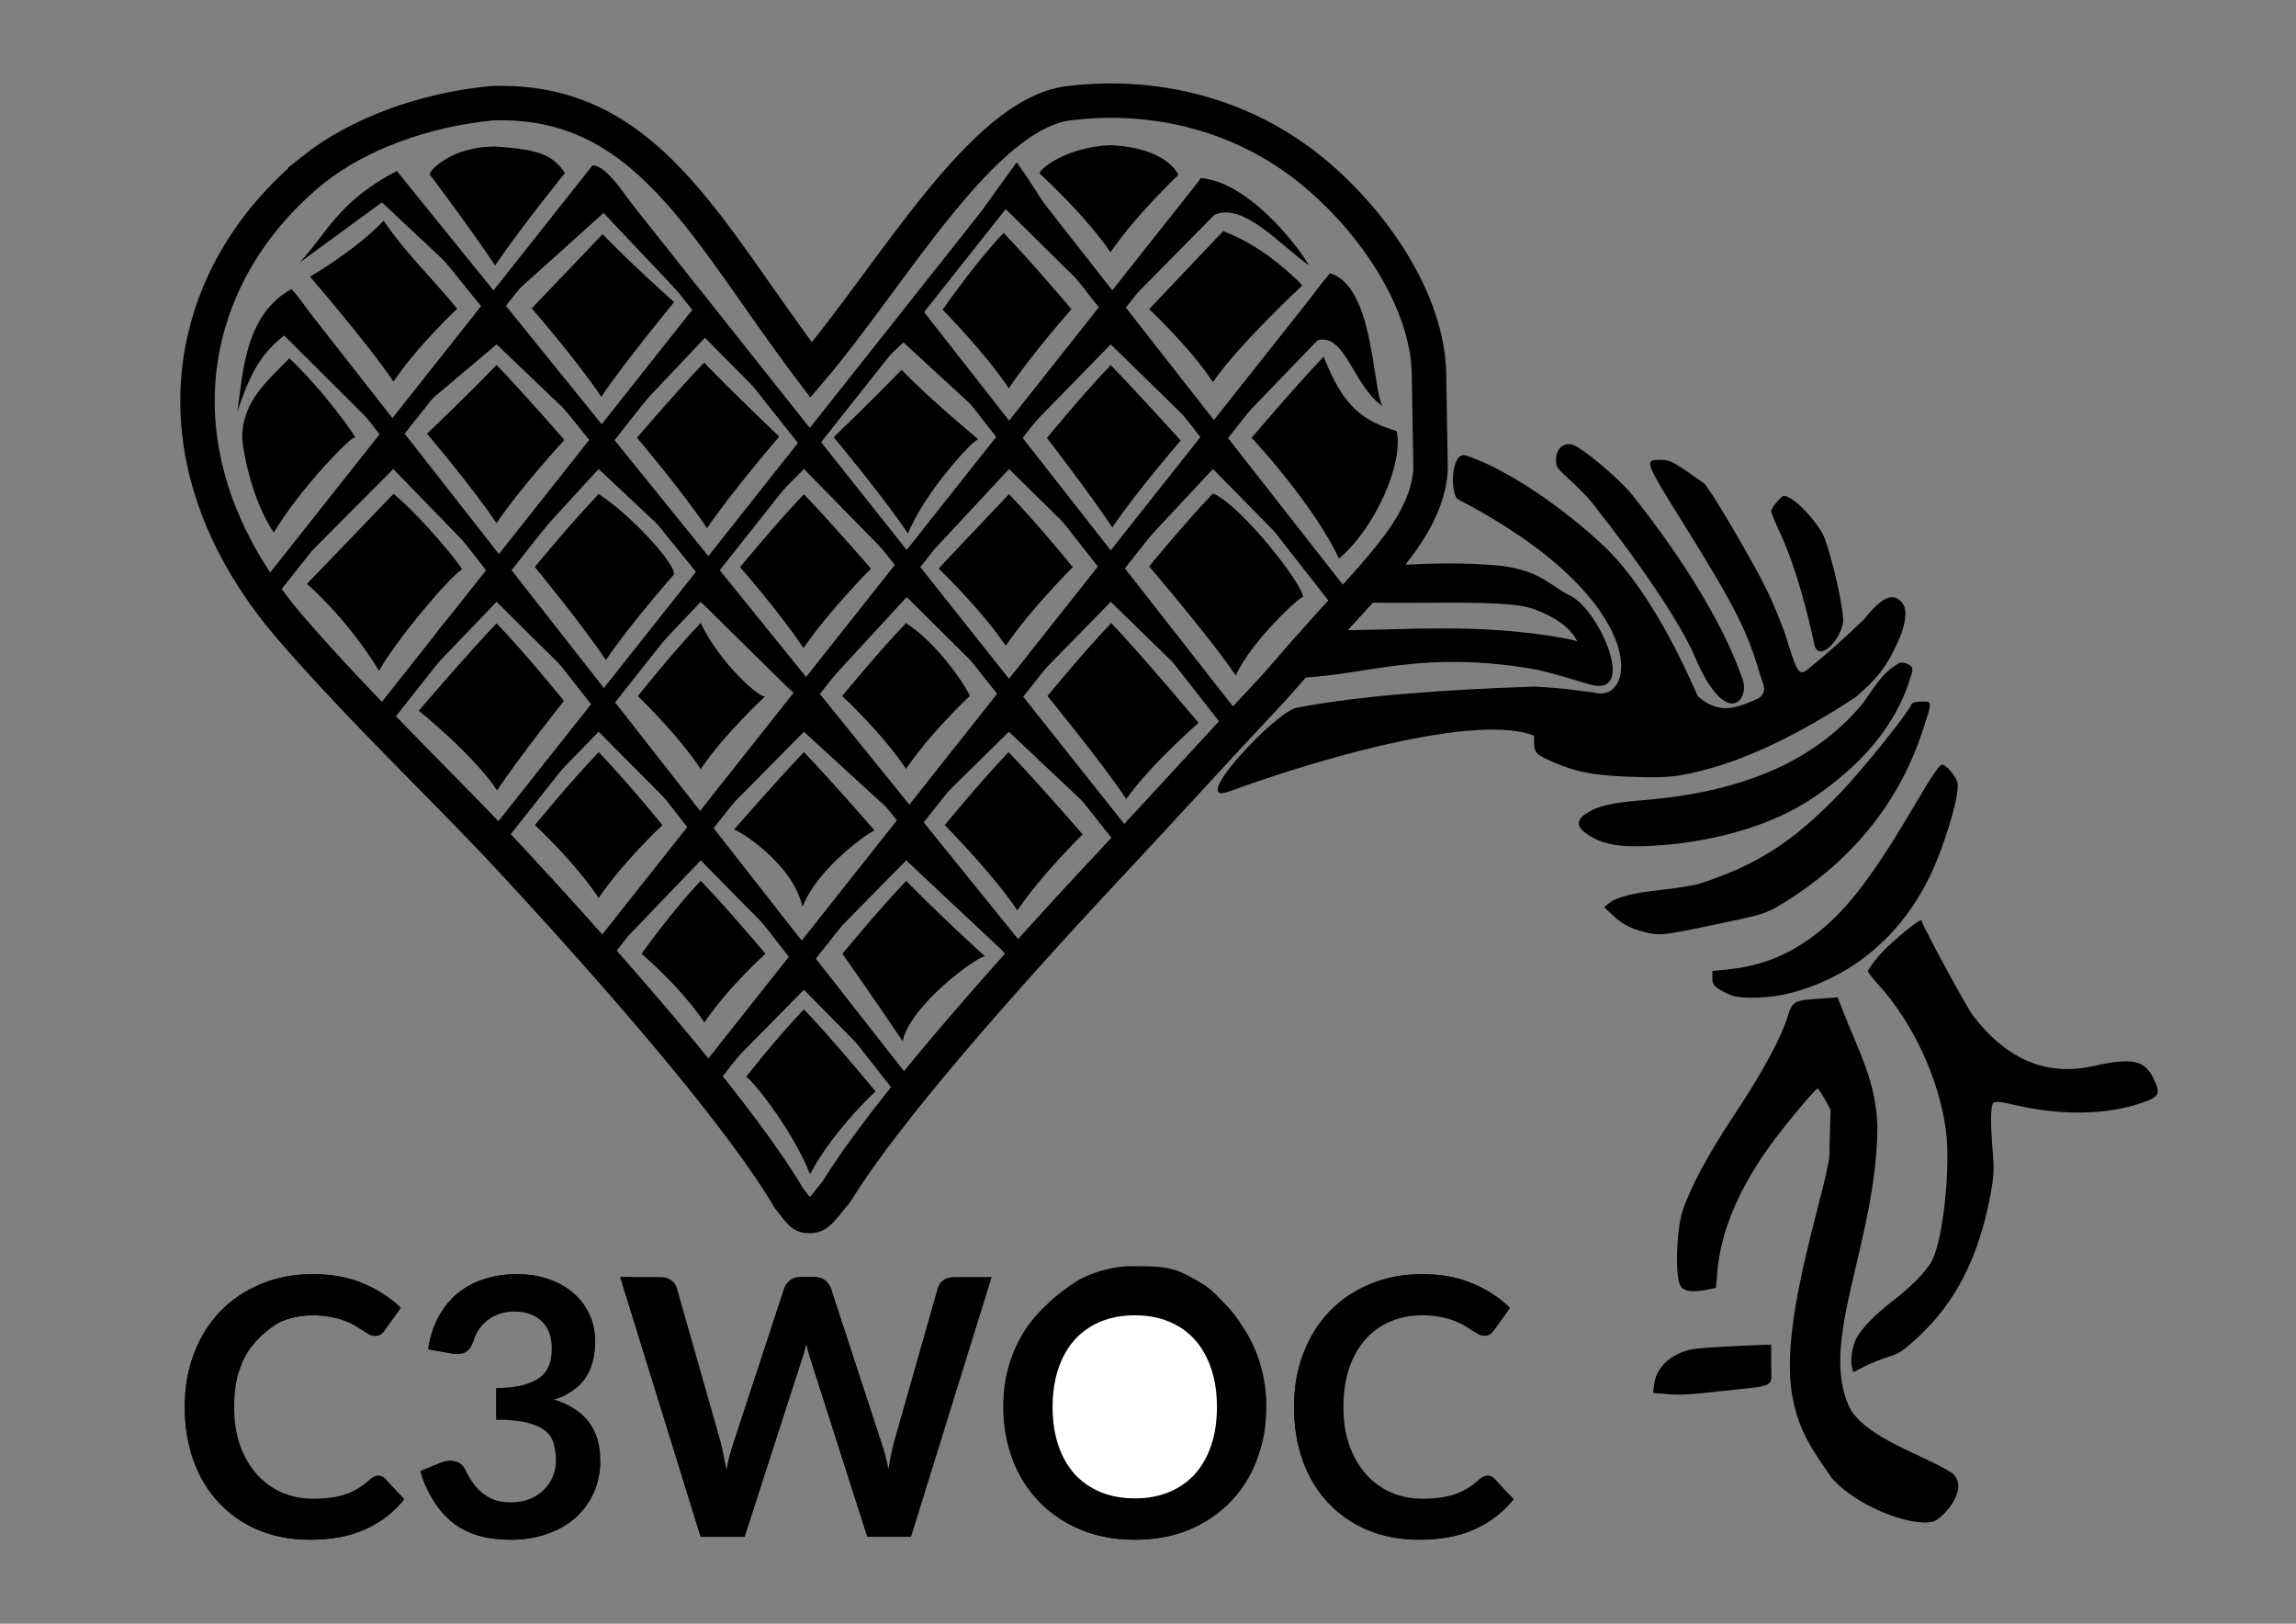 <?xml version="1.0" encoding="UTF-8" standalone="no"?>
<!-- Created with Inkscape (http://www.inkscape.org/) -->

<svg
   xmlns:dc="http://purl.org/dc/elements/1.1/"
   xmlns:cc="http://creativecommons.org/ns#"
   xmlns:rdf="http://www.w3.org/1999/02/22-rdf-syntax-ns#"
   xmlns:svg="http://www.w3.org/2000/svg"
   xmlns="http://www.w3.org/2000/svg"
   xmlns:xlink="http://www.w3.org/1999/xlink"
   xmlns:sodipodi="http://sodipodi.sourceforge.net/DTD/sodipodi-0.dtd"
   xmlns:inkscape="http://www.inkscape.org/namespaces/inkscape"
   width="297mm"
   height="210mm"
   viewBox="0 0 297 210"
   version="1.1"
   id="svg8"
   inkscape:version="0.92.2 2405546, 2018-03-11"
   sodipodi:docname="c3woc-siebdruck.svg">
  <rect x="0" y="0" width="297" height="210" fill="#808080" stroke="none"/>
  <defs
     id="defs2">
    <color-profile
       name="ISO-Coated-v2-300---ECI-"
       xlink:href="/usr/share/color/icc/colord/ISOcoated_v2_300_eci.icc"
       id="color-profile2" />
  </defs>
  <sodipodi:namedview
     id="base"
     pagecolor="#ffffff"
     bordercolor="#666666"
     borderopacity="1.0"
     inkscape:pageopacity="0.0"
     inkscape:pageshadow="2"
     inkscape:zoom="0.5"
     inkscape:cx="526.02767"
     inkscape:cy="-11.847146"
     inkscape:document-units="mm"
     inkscape:current-layer="layer1"
     showgrid="false"
     inkscape:window-width="1916"
     inkscape:window-height="1029"
     inkscape:window-x="0"
     inkscape:window-y="24"
     inkscape:window-maximized="0"
     showguides="false"
     inkscape:guide-bbox="true"
     fit-margin-top="0"
     fit-margin-left="0"
     fit-margin-right="0"
     fit-margin-bottom="0"
     inkscape:snap-grids="true"
     inkscape:snap-to-guides="true"
     inkscape:snap-page="true">
    <sodipodi:guide
       position="73.999,51.999"
       orientation="0,1"
       id="guide828"
       inkscape:locked="false" />
    <sodipodi:guide
       position="40.098,-0.001"
       orientation="0,1"
       id="guide1135"
       inkscape:locked="false" />
    <inkscape:grid
       type="xygrid"
       id="grid1625"
       originx="114.832"
       originy="-156.484" />
    <sodipodi:guide
       position="73.999,51.999"
       orientation="1,0"
       id="guide4777"
       inkscape:locked="false" />
    <sodipodi:guide
       position="26.847,26.099"
       orientation="1,0"
       id="guide1080"
       inkscape:locked="false" />
    <sodipodi:guide
       position="21.422,40.247"
       orientation="0,1"
       id="guide1118"
       inkscape:locked="false" />
    <sodipodi:guide
       position="28.943,19.654"
       orientation="0,1"
       id="guide1208"
       inkscape:locked="false" />
    <sodipodi:guide
       position="28.286,23.763"
       orientation="0,1"
       id="guide1238"
       inkscape:locked="false" />
    <sodipodi:guide
       position="23.55,38.549"
       orientation="1,0"
       id="guide1252"
       inkscape:locked="false" />
    <sodipodi:guide
       position="30.115,20.213"
       orientation="1,0"
       id="guide1254"
       inkscape:locked="false" />
    <sodipodi:guide
       position="24.556,20.256"
       orientation="0,1"
       id="guide1266"
       inkscape:locked="false" />
    <sodipodi:guide
       position="33.395,39.456"
       orientation="1,0"
       id="guide1286"
       inkscape:locked="false" />
    <sodipodi:guide
       position="30.542,27.876"
       orientation="0,1"
       id="guide1330"
       inkscape:locked="false" />
    <sodipodi:guide
       position="27.397,31.992"
       orientation="0,1"
       id="guide1348"
       inkscape:locked="false" />
    <sodipodi:guide
       position="36.652,27.356"
       orientation="1,0"
       id="guide1350"
       inkscape:locked="false" />
    <sodipodi:guide
       position="20.287,24.398"
       orientation="1,0"
       id="guide1352"
       inkscape:locked="false" />
    <sodipodi:guide
       position="24.887,36.116"
       orientation="0,1"
       id="guide1402"
       inkscape:locked="false" />
    <sodipodi:guide
       position="17.026,29.662"
       orientation="1,0"
       id="guide1428"
       inkscape:locked="false" />
    <sodipodi:guide
       position="13.725,31.122"
       orientation="1,0"
       id="guide1430"
       inkscape:locked="false" />
    <sodipodi:guide
       position="35.397,44.358"
       orientation="0,1"
       inkscape:locked="false"
       id="guide4050" />
    <sodipodi:guide
       position="39.918,40.261"
       orientation="1,0"
       inkscape:locked="false"
       id="guide4052" />
    <sodipodi:guide
       position="25.491,48.503"
       orientation="0,1"
       inkscape:locked="false"
       id="guide4464" />
    <sodipodi:guide
       position="14.399,39.621"
       orientation="0,1"
       inkscape:locked="false"
       id="guide5787" />
    <sodipodi:guide
       position="26.913,39.252"
       orientation="0,1"
       inkscape:locked="false"
       id="guide5789" />
    <sodipodi:guide
       position="20.562,47.766"
       orientation="0,1"
       inkscape:locked="false"
       id="guide5791" />
    <sodipodi:guide
       position="20.612,47.424"
       orientation="0,1"
       inkscape:locked="false"
       id="guide5793" />
    <sodipodi:guide
       position="36.921,43.235"
       orientation="0,1"
       inkscape:locked="false"
       id="guide5795" />
    <sodipodi:guide
       position="36.927,43.609"
       orientation="0,1"
       inkscape:locked="false"
       id="guide5797" />
    <sodipodi:guide
       position="10.471,43.101"
       orientation="1,0"
       inkscape:locked="false"
       id="guide5799" />
    <sodipodi:guide
       position="17.347,35.009"
       orientation="0,1"
       inkscape:locked="false"
       id="guide5801" />
    <sodipodi:guide
       position="17.084,35.38"
       orientation="0,1"
       inkscape:locked="false"
       id="guide5803" />
    <sodipodi:guide
       position="43.189,42.71"
       orientation="1,0"
       inkscape:locked="false"
       id="guide5807" />
    <sodipodi:guide
       position="20.563,30.857"
       orientation="0,1"
       inkscape:locked="false"
       id="guide5809" />
    <sodipodi:guide
       position="21.732,31.231"
       orientation="0,1"
       inkscape:locked="false"
       id="guide5811" />
    <sodipodi:guide
       position="26.982,22.614"
       orientation="0,1"
       inkscape:locked="false"
       id="guide5813" />
    <sodipodi:guide
       position="26.724,22.994"
       orientation="0,1"
       inkscape:locked="false"
       id="guide5815" />
    <sodipodi:guide
       position="31.196,26.748"
       orientation="0,1"
       id="guide5832"
       inkscape:locked="false" />
    <sodipodi:guide
       position="32.691,27.122"
       orientation="0,1"
       id="guide5834"
       inkscape:locked="false" />
    <sodipodi:guide
       position="45.045,40.514"
       orientation="1,0"
       id="guide5836"
       inkscape:locked="false" />
    <sodipodi:guide
       position="8.7,39.621"
       orientation="1,0"
       id="guide5838"
       inkscape:locked="false" />
  </sodipodi:namedview>
  <g
     inkscape:groupmode="layer"
     id="layer1"
     inkscape:label="glowing"
     style="display:inline"
     transform="translate(0,158)">
    <path
       inkscape:connector-curvature="0"
       id="path960"
       d="m 64.184,-139.046 c 5.539,0.397 7.255,1.043 8.9,3.419 0,0 -5.896,7.299 -9.037,11.958 -3.101,-4.659 -8.468,-11.79 -8.468,-11.79 -0.153,-0.262 2.587,-3.624 8.605,-3.587 z"
       style="font-style:normal;font-variant:normal;font-weight:bold;font-stretch:normal;font-size:medium;line-height:1.25;font-family:Lato;-inkscape-font-specification:'Lato Bold';letter-spacing:0px;word-spacing:0px;display:inline;fill:#000000;fill-opacity:1;stroke:none;stroke-width:1.162"
       sodipodi:nodetypes="ccccc" />
    <path
       inkscape:connector-curvature="0"
       id="path958"
       d="m 143.614,-139.218 c 7.389,0.296 8.814,3.825 8.813,3.826 0,0 -5.64,5.375 -8.781,10.033 -3.101,-4.659 -9.126,-10.167 -9.126,-10.167 -0.362,-0.442 3.4,-3.489 9.093,-3.692 z"
       style="font-style:normal;font-variant:normal;font-weight:bold;font-stretch:normal;font-size:medium;line-height:1.25;font-family:Lato;-inkscape-font-specification:'Lato Bold';letter-spacing:0px;word-spacing:0px;display:inline;fill:#000000;fill-opacity:1;stroke:none;stroke-width:1.162"
       sodipodi:nodetypes="ccccc" />
    <path
       inkscape:connector-curvature="0"
       id="path954"
       d="m 129.821,-127.877 c 3.743,3.894 8.781,9.866 8.781,9.866 0,0 -4.97,5.576 -8.111,10.234 -3.101,-4.659 -8.557,-10.167 -8.557,-10.167 0,0 4.169,-6.039 7.887,-9.933 z"
       style="font-style:normal;font-variant:normal;font-weight:bold;font-stretch:normal;font-size:medium;line-height:1.25;font-family:Lato;-inkscape-font-specification:'Lato Bold';letter-spacing:0px;word-spacing:0px;display:inline;fill:#000000;fill-opacity:1;stroke:none;stroke-width:1.162"
       sodipodi:nodetypes="ccccc" />
    <path
       inkscape:connector-curvature="0"
       id="path950"
       d="m 143.681,-110.791 c 3.743,3.894 9.049,9.766 9.049,9.766 0,0 -5.707,6.58 -8.848,11.238 -3.101,-4.659 -8.456,-11.573 -8.456,-11.573 0,0 4.537,-5.537 8.255,-9.431 z"
       style="font-style:normal;font-variant:normal;font-weight:bold;font-stretch:normal;font-size:medium;line-height:1.25;font-family:Lato;-inkscape-font-specification:'Lato Bold';letter-spacing:0px;word-spacing:0px;display:inline;fill:#000000;fill-opacity:1;stroke:none;stroke-width:1.162"
       sodipodi:nodetypes="ccccc" />
    <path
       inkscape:connector-curvature="0"
       id="path946"
       d="m 171.227,-111.879 c 2.635,6.829 5.342,8.351 9.437,9.635 0.94,4.128 -2.805,12.59 -7.46,16.491 -3.101,-6.756 -11.321,-15.747 -11.321,-15.606 0,0 5.625,-6.626 9.344,-10.52 z"
       style="font-style:normal;font-variant:normal;font-weight:bold;font-stretch:normal;font-size:medium;line-height:1.25;font-family:Lato;-inkscape-font-specification:'Lato Bold';letter-spacing:0px;word-spacing:0px;display:inline;fill:#000000;fill-opacity:1;stroke:none;stroke-width:1.162"
       sodipodi:nodetypes="ccccc" />
    <path
       inkscape:connector-curvature="0"
       id="path942"
       d="m 158.228,-128.104 c 5.778,2.142 10.233,7.017 10.233,7.017 0,0 -8.418,7.849 -11.559,12.508 -3.101,-4.659 -8.255,-9.431 -8.255,-9.431 0,0 5.862,-6.2 9.581,-10.094 z"
       style="font-style:normal;font-variant:normal;font-weight:bold;font-stretch:normal;font-size:medium;line-height:1.25;font-family:Lato;-inkscape-font-specification:'Lato Bold';letter-spacing:0px;word-spacing:0px;display:inline;fill:#000000;fill-opacity:1;stroke:none;stroke-width:1.162" />
    <path
       inkscape:connector-curvature="0"
       id="path938"
       d="m 156.902,-94.175 c 3.639,1.52 11.585,11.671 11.659,13.38 -0.589,0.053 -6.738,5.826 -8.714,10.167 -3.101,-4.659 -11.201,-14.117 -11.201,-14.117 0,0 4.537,-5.537 8.255,-9.431 z"
       style="font-style:normal;font-variant:normal;font-weight:bold;font-stretch:normal;font-size:medium;line-height:1.25;font-family:Lato;-inkscape-font-specification:'Lato Bold';letter-spacing:0px;word-spacing:0px;display:inline;fill:#000000;fill-opacity:1;stroke:none;stroke-width:1.162"
       sodipodi:nodetypes="ccccc" />
    <path
       inkscape:connector-curvature="0"
       id="path934"
       d="m 77.947,-127.716 c 3.743,3.894 9.249,8.795 9.249,8.795 0,0 -6.276,7.584 -9.417,12.242 -3.101,-4.659 -8.992,-11.439 -8.992,-11.439 0,0 5.44,-5.704 9.159,-9.598 z"
       style="font-style:normal;font-variant:normal;font-weight:bold;font-stretch:normal;font-size:medium;line-height:1.25;font-family:Lato;-inkscape-font-specification:'Lato Bold';letter-spacing:0px;word-spacing:0px;display:inline;fill:#000000;fill-opacity:1;stroke:none;stroke-width:1.162"
       sodipodi:nodetypes="ccccc" />
    <path
       inkscape:connector-curvature="0"
       id="path930"
       d="m 91.081,-111.104 c 3.743,3.894 9.713,9.573 9.713,9.573 0,0 -6.194,7.19 -9.335,11.849 -3.101,-4.659 -9.059,-11.707 -9.059,-11.707 0,0 4.963,-5.821 8.681,-9.715 z"
       style="font-style:normal;font-variant:normal;font-weight:bold;font-stretch:normal;font-size:medium;line-height:1.25;font-family:Lato;-inkscape-font-specification:'Lato Bold';letter-spacing:0px;word-spacing:0px;display:inline;fill:#000000;fill-opacity:1;stroke:none;stroke-width:1.162"
       sodipodi:nodetypes="ccccc" />
    <path
       inkscape:connector-curvature="0"
       id="path926"
       d="m 103.988,-94.077 c 3.743,3.894 8.671,9.62 8.671,9.62 0,0 -5.578,5.624 -8.719,10.283 -3.101,-4.659 -8.208,-10.472 -8.208,-10.472 0,0 4.537,-5.537 8.255,-9.431 z"
       style="font-style:normal;font-variant:normal;font-weight:bold;font-stretch:normal;font-size:medium;line-height:1.25;font-family:Lato;-inkscape-font-specification:'Lato Bold';letter-spacing:0px;word-spacing:0px;display:inline;fill:#000000;fill-opacity:1;stroke:none;stroke-width:1.162" />
    <path
       inkscape:connector-curvature="0"
       id="path922"
       d="m 130.522,-94.089 c 3.743,3.894 8.245,9.431 8.245,9.431 0,0 -5.53,5.53 -8.671,10.188 -3.101,-4.659 -8.681,-9.999 -8.681,-9.999 0,0 5.389,-5.726 9.107,-9.62 z"
       style="font-style:normal;font-variant:normal;font-weight:bold;font-stretch:normal;font-size:medium;line-height:1.25;font-family:Lato;-inkscape-font-specification:'Lato Bold';letter-spacing:0px;word-spacing:0px;display:inline;fill:#000000;fill-opacity:1;stroke:none;stroke-width:1.162" />
    <path
       inkscape:connector-curvature="0"
       id="path918"
       d="m 116.621,-110.177 c 3.743,3.894 9.951,9.016 9.951,9.016 -0.427,-0.285 -7.006,6.829 -9.116,12.175 -3.101,-4.659 -9.612,-12.471 -9.612,-12.471 0,0 5.057,-4.827 8.776,-8.721 z"
       style="font-style:normal;font-variant:normal;font-weight:bold;font-stretch:normal;font-size:medium;line-height:1.25;font-family:Lato;-inkscape-font-specification:'Lato Bold';letter-spacing:0px;word-spacing:0px;display:inline;fill:#000000;fill-opacity:1;stroke:none;stroke-width:1.162"
       sodipodi:nodetypes="ccccc" />
    <path
       inkscape:connector-curvature="0"
       id="path914"
       d="m 117.198,-77.415 c 4.735,3.1 8.387,9.317 8.245,9.431 0,0 -5.104,4.772 -8.245,9.431 -3.101,-4.659 -8.255,-9.431 -8.255,-9.431 0,0 4.537,-5.537 8.255,-9.431 z"
       style="font-style:normal;font-variant:normal;font-weight:bold;font-stretch:normal;font-size:medium;line-height:1.25;font-family:Lato;-inkscape-font-specification:'Lato Bold';letter-spacing:0px;word-spacing:0px;display:inline;fill:#000000;fill-opacity:1;stroke:none;stroke-width:1.162"
       sodipodi:nodetypes="ccccc" />
    <path
       inkscape:connector-curvature="0"
       id="path910"
       d="m 143.743,-77.415 c 3.743,3.894 11.304,12.907 11.304,12.907 0,0 -5.887,5.045 -9.362,9.837 -3.101,-4.659 -10.197,-13.313 -10.197,-13.313 0,0 4.537,-5.537 8.255,-9.431 z"
       style="font-style:normal;font-variant:normal;font-weight:bold;font-stretch:normal;font-size:medium;line-height:1.25;font-family:Lato;-inkscape-font-specification:'Lato Bold';letter-spacing:0px;word-spacing:0px;display:inline;fill:#000000;fill-opacity:1;stroke:none;stroke-width:1.162"
       sodipodi:nodetypes="ccccc" />
    <path
       inkscape:connector-curvature="0"
       id="path906"
       d="m 37.426,-111.66 c 4.29,4.003 8.846,10.368 8.513,10.301 0,-0.835 -7.372,6.82 -10.513,12.249 -3.114,-4.6 -4.095,-11.442 -4.091,-12.262 -0.001,-4.903 3.509,-7.537 6.091,-10.289 z"
       style="font-style:normal;font-variant:normal;font-weight:bold;font-stretch:normal;font-size:medium;line-height:1.25;font-family:Lato;-inkscape-font-specification:'Lato Bold';letter-spacing:0px;word-spacing:0px;display:inline;fill:#000000;fill-opacity:1;stroke:none;stroke-width:1.162"
       sodipodi:nodetypes="ccccc" />
    <path
       inkscape:connector-curvature="0"
       id="path902"
       d="m 64.227,-110.803 c 3.743,3.894 8.781,9.699 8.781,9.699 0,0 -5.64,6.111 -8.781,10.77 -3.101,-4.659 -8.992,-11.573 -8.992,-11.573 0,0 5.273,-5.002 8.992,-8.895 z"
       style="font-style:normal;font-variant:normal;font-weight:bold;font-stretch:normal;font-size:medium;line-height:1.25;font-family:Lato;-inkscape-font-specification:'Lato Bold';letter-spacing:0px;word-spacing:0px;display:inline;fill:#000000;fill-opacity:1;stroke:none;stroke-width:1.162"
       sodipodi:nodetypes="ccccc" />
    <path
       inkscape:connector-curvature="0"
       id="path898"
       d="m 59.14,-118.075 c 0,0 -5.104,4.772 -8.245,9.431 -3.101,-4.659 -10.799,-13.581 -10.799,-13.581 0,0 5.809,-3.328 9.527,-7.222 2.776,4.083 6.379,7.549 9.517,11.372 z"
       style="font-style:normal;font-variant:normal;font-weight:bold;font-stretch:normal;font-size:medium;line-height:1.25;font-family:Lato;-inkscape-font-specification:'Lato Bold';letter-spacing:0px;word-spacing:0px;display:inline;fill:#000000;fill-opacity:1;stroke:none;stroke-width:1.162"
       sodipodi:nodetypes="ccccc" />
    <path
       inkscape:connector-curvature="0"
       id="path894"
       d="m 50.903,-94.129 c 3.51,2.847 8.732,9.244 8.848,9.766 -1.79,1.193 -8.386,8.991 -10.722,13.113 -4.218,-6.894 -9.326,-11.238 -9.326,-11.238 0,0 7.482,-7.746 11.201,-11.64 z"
       style="font-style:normal;font-variant:normal;font-weight:bold;font-stretch:normal;font-size:medium;line-height:1.25;font-family:Lato;-inkscape-font-specification:'Lato Bold';letter-spacing:0px;word-spacing:0px;display:inline;fill:#000000;fill-opacity:1;stroke:none;stroke-width:1.162"
       sodipodi:nodetypes="cccccc" />
    <path
       inkscape:connector-curvature="0"
       id="path890"
       d="m 64.235,-77.385 c 3.743,3.894 8.714,10.033 8.714,10.033 0,0 -5.513,6.91 -8.654,11.568 -3.101,-4.659 -10.123,-10.296 -10.123,-10.296 0,0 6.344,-7.411 10.063,-11.305 z"
       style="font-style:normal;font-variant:normal;font-weight:bold;font-stretch:normal;font-size:medium;line-height:1.25;font-family:Lato;-inkscape-font-specification:'Lato Bold';letter-spacing:0px;word-spacing:0px;display:inline;fill:#000000;fill-opacity:1;stroke:none;stroke-width:1.162"
       sodipodi:nodetypes="ccccc" />
    <path
       inkscape:connector-curvature="0"
       id="path886"
       d="m 90.643,-77.433 c 2.365,5.099 7.804,9.963 8.371,9.466 0,0 -5.23,4.784 -8.371,9.443 -3.101,-4.659 -8.13,-9.443 -8.13,-9.443 0,0 4.411,-5.573 8.13,-9.466 z"
       style="font-style:normal;font-variant:normal;font-weight:bold;font-stretch:normal;font-size:medium;line-height:1.25;font-family:Lato;-inkscape-font-specification:'Lato Bold';letter-spacing:0px;word-spacing:0px;display:inline;fill:#000000;fill-opacity:1;stroke:none;stroke-width:1.162"
       sodipodi:nodetypes="ccccc" />
    <path
       inkscape:connector-curvature="0"
       id="path882"
       d="m 77.437,-94.1 c 4.261,2.728 10.21,9.329 9.718,10.435 0,0 -5.64,6.379 -8.781,11.037 -3.101,-4.659 -9.193,-12.042 -9.193,-12.042 0,0 4.537,-5.537 8.255,-9.431 z"
       style="font-style:normal;font-variant:normal;font-weight:bold;font-stretch:normal;font-size:medium;line-height:1.25;font-family:Lato;-inkscape-font-specification:'Lato Bold';letter-spacing:0px;word-spacing:0px;display:inline;fill:#000000;fill-opacity:1;stroke:none;stroke-width:1.162"
       sodipodi:nodetypes="ccccc" />
    <path
       inkscape:connector-curvature="0"
       id="path878"
       d="m 77.445,-60.723 c 3.743,3.894 8.245,9.431 8.245,9.431 0,0 -5.104,4.772 -8.245,9.431 -3.101,-4.659 -8.255,-9.431 -8.255,-9.431 0,0 4.537,-5.537 8.255,-9.431 z"
       style="font-style:normal;font-variant:normal;font-weight:bold;font-stretch:normal;font-size:medium;line-height:1.25;font-family:Lato;-inkscape-font-specification:'Lato Bold';letter-spacing:0px;word-spacing:0px;display:inline;fill:#000000;fill-opacity:1;stroke:none;stroke-width:1.162" />
    <path
       inkscape:connector-curvature="0"
       id="path874"
       d="m 90.643,-44.084 c 3.743,3.894 8.371,9.443 8.371,9.443 0,0 -4.756,4.228 -7.897,8.887 -3.101,-4.659 -8.13,-8.887 -8.13,-8.887 0,0 3.938,-5.549 7.657,-9.443 z"
       style="font-style:normal;font-variant:normal;font-weight:bold;font-stretch:normal;font-size:medium;line-height:1.25;font-family:Lato;-inkscape-font-specification:'Lato Bold';letter-spacing:0px;word-spacing:0px;display:inline;fill:#000000;fill-opacity:1;stroke:none;stroke-width:1.162"
       sodipodi:nodetypes="ccccc" />
    <path
       inkscape:connector-curvature="0"
       id="path870"
       d="m 117.226,-44.073 c 3.743,3.894 10.187,9.766 10.187,9.766 -1.043,0 -9.668,6.312 -10.655,10.97 -3.101,-4.659 -7.787,-11.305 -7.787,-11.305 0,0 4.537,-5.537 8.255,-9.431 z"
       style="font-style:normal;font-variant:normal;font-weight:bold;font-stretch:normal;font-size:medium;line-height:1.25;font-family:Lato;-inkscape-font-specification:'Lato Bold';letter-spacing:0px;word-spacing:0px;display:inline;fill:#000000;fill-opacity:1;stroke:none;stroke-width:1.162"
       sodipodi:nodetypes="ccccc" />
    <path
       inkscape:connector-curvature="0"
       id="path866"
       d="m 103.99,-60.723 c 3.743,3.894 9.145,10.141 9.145,10.141 -0.228,-0.114 -7.349,4.668 -9.334,9.904 -1.15,-5.634 -8.532,-10.168 -8.871,-9.999 0,0 5.341,-6.152 9.06,-10.046 z"
       style="font-style:normal;font-variant:normal;font-weight:bold;font-stretch:normal;font-size:medium;line-height:1.25;font-family:Lato;-inkscape-font-specification:'Lato Bold';letter-spacing:0px;word-spacing:0px;display:inline;fill:#000000;fill-opacity:1;stroke:none;stroke-width:1.162"
       sodipodi:nodetypes="ccccc" />
    <path
       inkscape:connector-curvature="0"
       id="path862"
       d="m 130.464,-60.723 c 3.743,3.894 9.584,10.636 9.584,10.636 0,0 -5.305,5.174 -8.446,9.833 -3.101,-4.659 -9.393,-11.037 -9.393,-11.037 0,0 4.537,-5.537 8.255,-9.431 z"
       style="font-style:normal;font-variant:normal;font-weight:bold;font-stretch:normal;font-size:medium;line-height:1.25;font-family:Lato;-inkscape-font-specification:'Lato Bold';letter-spacing:0px;word-spacing:0px;display:inline;fill:#000000;fill-opacity:1;stroke:none;stroke-width:1.162"
       sodipodi:nodetypes="ccccc" />
    <path
       inkscape:connector-curvature="0"
       id="path858"
       d="m 103.99,-27.457 c 3.743,3.894 9.283,10.636 9.283,10.636 -0.602,0.396 -6.002,5.795 -8.48,10.703 -2.541,-6.339 -8.158,-13.001 -8.301,-12.57 0,0 3.779,-4.874 7.498,-8.768 z"
       style="font-style:normal;font-variant:normal;font-weight:bold;font-stretch:normal;font-size:medium;line-height:1.25;font-family:Lato;-inkscape-font-specification:'Lato Bold';letter-spacing:0px;word-spacing:0px;display:inline;fill:#000000;fill-opacity:1;stroke:none;stroke-width:1.162"
       sodipodi:nodetypes="ccccc" />
    <path
       inkscape:connector-curvature="0"
       id="path1102"
       d="m 167.391,23.966 c 0,-2.525 0.403,-4.833 1.208,-6.924 0.805,-2.107 1.936,-3.919 3.392,-5.437 1.472,-1.518 3.222,-2.695 5.251,-3.532 2.029,-0.852 4.275,-1.278 6.738,-1.278 2.447,0 4.616,0.403 6.506,1.208 1.905,0.805 3.524,1.859 4.856,3.16 -12.809,-6.121 -25.073,-3.222 -27.951,12.802 z"
       style="font-style:normal;font-variant:normal;font-weight:bold;font-stretch:normal;font-size:medium;line-height:1.25;font-family:Lato;-inkscape-font-specification:'Lato Bold';letter-spacing:0px;word-spacing:0px;display:inline;fill:#000000;fill-opacity:1;stroke:none;stroke-width:1.162" />
    <path
       inkscape:connector-curvature="0"
       id="path1100"
       d="m 134.464,11.675 c 1.501,-1.53 2.307,-2.294 4.637,-3.861 1.573,-1.06 4.773,-2.111 7.465,-2.055 1.703,0.036 3.448,-0.034 4.951,0.369 1.502,0.387 2.693,1.133 3.947,1.861 1.255,0.713 2.378,2.012 3.369,3.049 1.007,1.022 2.141,2.828 2.838,4.098 -7.594,-9.433 -19.068,-8.484 -27.207,-3.462 z"
       style="font-style:normal;font-variant:normal;font-weight:bold;font-stretch:normal;font-size:medium;line-height:1.25;font-family:Lato;-inkscape-font-specification:'Lato Bold';letter-spacing:0px;word-spacing:0px;display:inline;fill:#000000;fill-opacity:1;stroke:none;stroke-width:1.162" />
    <path
       inkscape:connector-curvature="0"
       id="path1098"
       d="m 93.984,32.121 c 0.124,-0.651 0.256,-1.262 0.395,-1.836 0.155,-0.573 0.318,-1.108 0.488,-1.603 L 101.466,8.585 c 0.124,-0.356 0.364,-0.682 0.72,-0.976 0.372,-0.294 0.821,-0.441 1.348,-0.441 h 1.836 c 0.542,0 0.984,0.132 1.324,0.395 0.341,0.263 0.596,0.604 0.767,1.022 l 6.575,20.098 c 0.325,0.96 0.62,2.068 0.883,3.322 -11.935,-32.023 -8.971,-30.272 -20.934,0.116 z"
       style="font-style:normal;font-variant:normal;font-weight:bold;font-stretch:normal;font-size:medium;line-height:1.25;font-family:Lato;-inkscape-font-specification:'Lato Bold';letter-spacing:0px;word-spacing:0px;display:inline;fill:#000000;fill-opacity:1;stroke:none;stroke-width:1.162" />
    <path
       inkscape:connector-curvature="0"
       id="path1096"
       d="m 55.389,16.531 c 0.232,-1.611 0.682,-3.02 1.348,-4.229 0.666,-1.224 1.495,-2.238 2.486,-3.044 1.007,-0.821 2.153,-1.433 3.439,-1.836 1.301,-0.418 2.695,-0.627 4.182,-0.627 1.549,0 2.943,0.225 4.182,0.674 1.255,0.434 2.323,1.046 3.206,1.836 0.883,0.774 1.557,1.688 2.021,2.742 0.48,1.053 0.72,2.192 0.72,3.415 0,1.069 -0.124,2.014 -0.372,2.835 -0.232,0.805 -0.573,1.51 -1.022,2.114 -0.449,0.604 -1.007,1.115 -1.673,1.533 -0.401,0.252 -0.649,0.489 -1.116,0.679 -1.54,0.63 -3.006,0.689 -6.181,0.734 0.688,-0.044 1.654,-0.098 2.697,-0.186 1.566,-0.132 3.114,-0.831 3.43,-1.113 C 84.2,11.844 62.637,-1.965 55.389,16.531 Z"
       style="font-style:normal;font-variant:normal;font-weight:bold;font-stretch:normal;font-size:medium;line-height:1.25;font-family:Lato;-inkscape-font-specification:'Lato Bold';letter-spacing:0px;word-spacing:0px;display:inline;fill:#000000;fill-opacity:1;stroke:none;stroke-width:1.162" />
    <path
       inkscape:connector-curvature="0"
       id="path1094"
       d="m 49.761,14.068 c -0.124,0.186 -0.287,0.349 -0.488,0.488 -0.186,0.139 -0.449,0.209 -0.79,0.209 -0.232,0 -0.472,-0.062 -0.72,-0.186 -0.248,-0.139 -0.519,-0.302 -0.813,-0.488 -0.294,-0.201 -0.635,-0.418 -1.022,-0.651 -0.387,-0.232 -0.836,-0.441 -1.348,-0.627 -0.511,-0.201 -1.107,-0.364 -1.789,-0.488 -0.666,-0.139 -1.441,-0.209 -2.323,-0.209 -1.502,0 -2.881,0.271 -4.136,0.813 -5.144,2.954 -5.42,7.033 -5.415,6.457 0.086,-8.995 14.519,-11.468 18.844,-5.319 z"
       style="font-style:normal;font-variant:normal;font-weight:bold;font-stretch:normal;font-size:medium;line-height:1.25;font-family:Lato;-inkscape-font-specification:'Lato Bold';letter-spacing:0px;word-spacing:0px;display:inline;fill:#000000;fill-opacity:1;stroke:none;stroke-width:1.162" />
    <path
       inkscape:connector-curvature="0"
       id="path1092"
       d="m 195.783,35.908 c -1.363,1.688 -3.044,2.982 -5.042,3.88 -1.983,0.898 -4.368,1.348 -7.156,1.348 -2.494,0 -4.74,-0.426 -6.738,-1.278 -1.983,-0.852 -3.679,-2.037 -5.088,-3.555 -1.41,-1.518 -2.494,-3.33 -3.253,-5.437 -0.744,-2.107 -1.115,-4.407 -1.115,-6.901 2.104,9.389 6.77,22.102 27.725,11.22 0,0 0.492,0.539 0.667,0.723 z"
       style="font-style:normal;font-variant:normal;font-weight:bold;font-stretch:normal;font-size:medium;line-height:1.25;font-family:Lato;-inkscape-font-specification:'Lato Bold';letter-spacing:0px;word-spacing:0px;display:inline;fill:#000000;fill-opacity:1;stroke:none;stroke-width:1.162" />
    <path
       inkscape:connector-curvature="0"
       id="path1090"
       d="m 162.577,30.82 c -0.805,2.091 -1.952,3.903 -3.439,5.437 -1.487,1.533 -3.276,2.734 -5.367,3.601 -2.091,0.852 -4.415,1.278 -6.97,1.278 -2.54,0 -4.856,-0.426 -6.947,-1.278 -2.091,-0.867 -3.888,-2.068 -5.39,-3.601 -1.487,-1.533 -2.641,-3.346 -3.462,-5.437 4.772,6.595 19.776,15.745 31.575,0 z"
       style="font-style:normal;font-variant:normal;font-weight:bold;font-stretch:normal;font-size:medium;line-height:1.25;font-family:Lato;-inkscape-font-specification:'Lato Bold';letter-spacing:0px;word-spacing:0px;display:inline;fill:#000000;fill-opacity:1;stroke:none;stroke-width:1.162" />
    <path
       inkscape:connector-curvature="0"
       id="path1088"
       d="m 112.2,40.764 -7.342,-22.955 c -0.201,-0.558 -0.387,-1.239 -0.558,-2.045 -0.093,0.387 -0.186,0.751 -0.279,1.092 -0.093,0.341 -0.194,0.658 -0.302,0.953 L 96.308,40.764 H 90.639 L 80.23,7.167 c 1.093,0.025 1.44,0.007 1.44,0.007 0.611,0.676 1.412,4.229 4.625,16.463 0.421,1.605 3.214,10.766 4.758,15.882 0.386,1.28 2.856,0.539 3.68,0.414 1.781,-0.27 1.653,-3.857 4.732,-13.653 1.07,-3.405 4.542,-15.79 5.952,-13.4 4.036,10.641 7.243,25.195 6.784,27.882 z"
       style="font-style:normal;font-variant:normal;font-weight:bold;font-stretch:normal;font-size:medium;line-height:1.25;font-family:Lato;-inkscape-font-specification:'Lato Bold';letter-spacing:0px;word-spacing:0px;display:inline;fill:#000000;fill-opacity:1;stroke:none;stroke-width:1.162" />
    <path
       inkscape:connector-curvature="0"
       id="path1086"
       d="m 77.647,30.797 c 0,1.673 -0.31,3.152 -0.929,4.438 -0.62,1.286 -1.456,2.37 -2.509,3.253 -1.053,0.867 -2.277,1.526 -3.671,1.975 -1.379,0.449 -2.842,0.674 -4.391,0.674 -1.688,0 -3.16,-0.194 -4.415,-0.581 -1.255,-0.387 -2.347,-0.96 -3.276,-1.719 -2.991,-2.515 -4.097,-6.294 -4.051,-6.577 0.029,-0.177 2.137,1.87 5.266,5.555 1.674,1.972 5.525,1.783 8.123,1.685 4.384,-0.164 9.192,-4.147 9.854,-8.702 z"
       style="font-style:normal;font-variant:normal;font-weight:bold;font-stretch:normal;font-size:medium;line-height:1.25;font-family:Lato;-inkscape-font-specification:'Lato Bold';letter-spacing:0px;word-spacing:0px;display:inline;fill:#000000;fill-opacity:1;stroke:none;stroke-width:1.162" />
    <path
       inkscape:connector-curvature="0"
       id="path1084"
       d="m 52.293,35.908 c -1.363,1.688 -3.044,2.982 -5.042,3.88 -1.983,0.898 -4.368,1.348 -7.156,1.348 -2.494,0 -4.74,-0.426 -6.738,-1.278 -1.983,-0.852 -3.679,-2.037 -5.088,-3.555 -1.41,-1.518 -2.494,-3.33 -3.253,-5.437 -0.743,-2.107 -1.115,-4.407 -1.115,-6.901 0,-2.525 0.403,-4.833 1.208,-6.924 0.805,-2.107 1.936,-3.919 3.392,-5.437 1.472,-1.518 3.222,-2.695 5.251,-3.532 2.029,-0.852 4.275,-1.278 6.738,-1.278 2.447,0 4.616,0.403 6.506,1.208 1.905,0.805 3.524,1.859 4.856,3.16 -18.027,-8.423 -27.672,2.379 -27.828,12.831 0.292,10.16 8.368,22.386 27.668,11.292 0,0 0.417,0.408 0.601,0.622 z"
       style="font-style:normal;font-variant:normal;font-weight:bold;font-stretch:normal;font-size:medium;line-height:1.25;font-family:Lato;-inkscape-font-specification:'Lato Bold';letter-spacing:0px;word-spacing:0px;display:inline;fill:#000000;fill-opacity:1;stroke:none;stroke-width:1.162" />
    <path
       inkscape:connector-curvature="0"
       id="path1082"
       d="m 192.414,32.841 c 0.341,0 0.643,0.132 0.906,0.395 l 2.463,2.672 c -1.363,1.688 -3.044,2.982 -5.042,3.88 -1.983,0.898 -4.368,1.348 -7.156,1.348 -2.494,0 -4.74,-0.426 -6.738,-1.278 -1.983,-0.852 -3.679,-2.037 -5.088,-3.555 -1.41,-1.518 -2.494,-3.33 -3.253,-5.437 -0.744,-2.107 -1.115,-4.407 -1.115,-6.901 0,-2.525 0.403,-4.833 1.208,-6.924 0.805,-2.107 1.936,-3.919 3.392,-5.437 1.472,-1.518 3.222,-2.695 5.251,-3.532 2.029,-0.852 4.275,-1.278 6.738,-1.278 2.447,0 4.616,0.403 6.506,1.208 1.905,0.805 3.524,1.859 4.856,3.16 l -2.091,2.904 c -0.124,0.186 -0.287,0.349 -0.488,0.488 -0.186,0.139 -0.449,0.209 -0.79,0.209 -0.232,0 -0.472,-0.062 -0.72,-0.186 -0.248,-0.139 -0.519,-0.302 -0.813,-0.488 -0.294,-0.201 -0.635,-0.418 -1.022,-0.651 -0.387,-0.232 -0.836,-0.441 -1.348,-0.627 -0.511,-0.201 -1.107,-0.364 -1.789,-0.488 -0.666,-0.139 -1.441,-0.209 -2.323,-0.209 -1.502,0 -2.881,0.271 -4.136,0.813 -1.239,0.527 -2.308,1.301 -3.206,2.323 -0.898,1.007 -1.595,2.246 -2.091,3.717 -0.496,1.456 -0.743,3.121 -0.743,4.995 0,1.89 0.263,3.57 0.79,5.042 0.542,1.472 1.27,2.711 2.184,3.717 0.914,1.007 1.99,1.781 3.23,2.323 1.239,0.527 2.571,0.79 3.996,0.79 0.852,0 1.619,-0.046 2.3,-0.139 0.697,-0.093 1.332,-0.24 1.905,-0.441 0.589,-0.201 1.138,-0.457 1.65,-0.767 0.527,-0.325 1.046,-0.72 1.557,-1.185 0.155,-0.139 0.318,-0.248 0.488,-0.325 0.17,-0.093 0.348,-0.139 0.534,-0.139 z"
       style="font-style:normal;font-variant:normal;font-weight:bold;font-stretch:normal;font-size:medium;line-height:1.25;font-family:Lato;-inkscape-font-specification:'Lato Bold';letter-spacing:0px;word-spacing:0px;display:inline;fill:#000000;fill-opacity:1;stroke:none;stroke-width:1.162" />
    <path
       inkscape:connector-curvature="0"
       id="path1080"
       d="m 163.809,23.966 c 0,2.463 -0.41,4.748 -1.231,6.854 -0.805,2.091 -1.952,3.903 -3.439,5.437 -1.487,1.533 -3.276,2.734 -5.367,3.601 -2.091,0.852 -4.415,1.278 -6.97,1.278 -2.54,0 -4.856,-0.426 -6.947,-1.278 -2.091,-0.867 -3.888,-2.068 -5.39,-3.601 -1.487,-1.533 -2.641,-3.346 -3.462,-5.437 -0.821,-2.107 -1.231,-4.391 -1.231,-6.854 0,-2.463 0.41,-4.74 1.231,-6.831 0.821,-2.107 1.975,-3.927 3.462,-5.46 1.502,-1.533 3.299,-2.726 5.39,-3.578 2.091,-0.867 4.407,-1.301 6.947,-1.301 1.704,0 3.307,0.201 4.809,0.604 1.502,0.387 2.881,0.945 4.136,1.673 1.255,0.713 2.378,1.588 3.369,2.625 1.007,1.022 1.859,2.169 2.556,3.439 0.697,1.27 1.224,2.649 1.58,4.136 0.372,1.487 0.558,3.051 0.558,4.693 z"
       style="font-style:normal;font-variant:normal;font-weight:bold;font-stretch:normal;font-size:medium;line-height:1.25;font-family:Lato;-inkscape-font-specification:'Lato Bold';letter-spacing:0px;word-spacing:0px;display:inline;fill:#000000;fill-opacity:1;stroke:none;stroke-width:1.162" />
    <path
       inkscape:connector-curvature="0"
       id="path1078"
       d="m 157.419,23.966 c 0,-1.843 -0.248,-3.493 -0.744,-4.949 -0.496,-1.472 -1.2,-2.718 -2.114,-3.741 -0.914,-1.022 -2.029,-1.805 -3.346,-2.347 -1.301,-0.542 -2.773,-0.813 -4.415,-0.813 -1.642,0 -3.121,0.271 -4.438,0.813 -1.301,0.542 -2.416,1.324 -3.346,2.347 -0.914,1.022 -1.619,2.269 -2.114,3.741 -0.496,1.456 -0.744,3.106 -0.744,4.949 0,1.843 0.248,3.501 0.744,4.972 0.496,1.456 1.2,2.695 2.114,3.717 0.929,1.007 2.045,1.781 3.346,2.323 1.317,0.542 2.796,0.813 4.438,0.813 1.642,0 3.113,-0.271 4.415,-0.813 1.317,-0.542 2.432,-1.317 3.346,-2.323 0.914,-1.022 1.619,-2.261 2.114,-3.717 0.496,-1.472 0.744,-3.129 0.744,-4.972 z"
       style="font-style:normal;font-variant:normal;font-weight:bold;font-stretch:normal;font-size:medium;line-height:1.25;font-family:Lato;-inkscape-font-specification:'Lato Bold';letter-spacing:0px;word-spacing:0px;display:inline;fill:#ffffff;fill-opacity:1;stroke:none;stroke-width:1.162" />
    <path
       inkscape:connector-curvature="0"
       id="path1076"
       d="M 128.278,7.167 117.846,40.764 h -5.646 l -7.342,-22.955 c -0.201,-0.558 -0.387,-1.239 -0.558,-2.045 -0.093,0.387 -0.186,0.751 -0.279,1.092 -0.093,0.341 -0.194,0.658 -0.302,0.953 L 96.308,40.764 H 90.639 L 80.23,7.167 h 5.228 c 0.542,0 0.991,0.132 1.348,0.395 0.372,0.248 0.62,0.589 0.744,1.022 l 5.716,20.098 c 0.124,0.496 0.24,1.038 0.348,1.626 0.124,0.573 0.248,1.177 0.372,1.812 0.124,-0.651 0.256,-1.262 0.395,-1.836 0.155,-0.573 0.318,-1.107 0.488,-1.603 L 101.466,8.585 c 0.124,-0.356 0.364,-0.682 0.72,-0.976 0.372,-0.294 0.821,-0.441 1.348,-0.441 h 1.836 c 0.542,0 0.984,0.132 1.324,0.395 0.341,0.263 0.596,0.604 0.767,1.022 l 6.575,20.098 c 0.325,0.96 0.62,2.068 0.883,3.322 0.201,-1.224 0.426,-2.331 0.674,-3.322 l 5.716,-20.098 c 0.093,-0.387 0.325,-0.72 0.697,-0.999 0.387,-0.279 0.844,-0.418 1.371,-0.418 z"
       style="font-style:normal;font-variant:normal;font-weight:bold;font-stretch:normal;font-size:medium;line-height:1.25;font-family:Lato;-inkscape-font-specification:'Lato Bold';letter-spacing:0px;word-spacing:0px;display:inline;fill:#000000;fill-opacity:1;stroke:none;stroke-width:1.162" />
    <path
       inkscape:connector-curvature="0"
       id="path1074"
       d="m 55.389,16.531 c 0.232,-1.611 0.682,-3.02 1.348,-4.229 0.666,-1.224 1.495,-2.238 2.486,-3.044 1.007,-0.821 2.153,-1.433 3.439,-1.836 1.301,-0.418 2.695,-0.627 4.182,-0.627 1.549,0 2.943,0.225 4.182,0.674 1.255,0.434 2.323,1.046 3.206,1.836 0.883,0.774 1.557,1.688 2.021,2.742 0.48,1.053 0.72,2.192 0.72,3.415 0,1.069 -0.124,2.014 -0.372,2.835 -0.232,0.805 -0.573,1.51 -1.022,2.114 -0.449,0.604 -1.007,1.115 -1.673,1.533 -0.666,0.418 -1.417,0.767 -2.254,1.046 2.014,0.635 3.516,1.603 4.507,2.904 0.991,1.301 1.487,2.935 1.487,4.902 0,1.673 -0.31,3.152 -0.929,4.438 -0.62,1.286 -1.456,2.37 -2.509,3.253 -1.053,0.867 -2.277,1.526 -3.671,1.975 -1.379,0.449 -2.842,0.674 -4.391,0.674 -1.688,0 -3.16,-0.194 -4.415,-0.581 -1.255,-0.387 -2.347,-0.96 -3.276,-1.719 -0.929,-0.759 -1.719,-1.688 -2.37,-2.788 -0.651,-1.1 -1.208,-2.37 -1.673,-3.81 l 2.533,-1.046 c 0.666,-0.279 1.286,-0.348 1.859,-0.209 0.589,0.124 1.015,0.434 1.278,0.929 0.279,0.542 0.581,1.077 0.906,1.603 0.341,0.527 0.744,0.999 1.208,1.417 0.465,0.403 1.007,0.736 1.626,0.999 0.635,0.248 1.386,0.372 2.254,0.372 0.976,0 1.828,-0.155 2.556,-0.465 0.728,-0.325 1.332,-0.744 1.812,-1.255 0.496,-0.511 0.86,-1.077 1.092,-1.696 0.248,-0.635 0.372,-1.27 0.372,-1.905 0,-0.805 -0.085,-1.533 -0.256,-2.184 -0.17,-0.666 -0.527,-1.231 -1.069,-1.696 -0.542,-0.465 -1.324,-0.829 -2.347,-1.092 -1.007,-0.263 -2.362,-0.395 -4.066,-0.395 v -4.089 c 1.41,-0.016 2.579,-0.147 3.508,-0.395 0.929,-0.248 1.665,-0.589 2.207,-1.022 0.558,-0.449 0.945,-0.984 1.162,-1.603 0.217,-0.62 0.325,-1.301 0.325,-2.045 0,-1.58 -0.441,-2.78 -1.324,-3.601 -0.883,-0.821 -2.06,-1.231 -3.532,-1.231 -0.682,0 -1.309,0.101 -1.882,0.302 -0.573,0.186 -1.092,0.457 -1.557,0.813 -0.449,0.341 -0.829,0.744 -1.138,1.208 -0.31,0.465 -0.542,0.976 -0.697,1.533 -0.263,0.713 -0.612,1.185 -1.046,1.417 -0.418,0.232 -1.015,0.287 -1.789,0.163 z"
       style="font-style:normal;font-variant:normal;font-weight:bold;font-stretch:normal;font-size:medium;line-height:1.25;font-family:Lato;-inkscape-font-specification:'Lato Bold';letter-spacing:0px;word-spacing:0px;display:inline;fill:#000000;fill-opacity:1;stroke:none;stroke-width:1.162" />
    <path
       inkscape:connector-curvature="0"
       id="path1072"
       d="m 48.925,32.841 c 0.341,0 0.643,0.132 0.906,0.395 l 2.463,2.672 c -1.363,1.688 -3.044,2.982 -5.042,3.88 -1.983,0.898 -4.368,1.348 -7.156,1.348 -2.494,0 -4.74,-0.426 -6.738,-1.278 -1.983,-0.852 -3.679,-2.037 -5.088,-3.555 -1.41,-1.518 -2.494,-3.33 -3.253,-5.437 -0.743,-2.107 -1.115,-4.407 -1.115,-6.901 0,-2.525 0.403,-4.833 1.208,-6.924 0.805,-2.107 1.936,-3.919 3.392,-5.437 1.472,-1.518 3.222,-2.695 5.251,-3.532 2.029,-0.852 4.275,-1.278 6.738,-1.278 2.447,0 4.616,0.403 6.506,1.208 1.905,0.805 3.524,1.859 4.856,3.16 l -2.091,2.904 c -0.124,0.186 -0.287,0.349 -0.488,0.488 -0.186,0.139 -0.449,0.209 -0.79,0.209 -0.232,0 -0.472,-0.062 -0.72,-0.186 -0.248,-0.139 -0.519,-0.302 -0.813,-0.488 -0.294,-0.201 -0.635,-0.418 -1.022,-0.651 -0.387,-0.232 -0.836,-0.441 -1.348,-0.627 -0.511,-0.201 -1.107,-0.364 -1.789,-0.488 -0.666,-0.139 -1.441,-0.209 -2.323,-0.209 -1.502,0 -2.881,0.271 -4.136,0.813 -1.239,0.527 -2.308,1.301 -3.206,2.323 -0.898,1.007 -1.595,2.246 -2.091,3.717 -0.496,1.456 -0.743,3.121 -0.743,4.995 0,1.89 0.263,3.57 0.79,5.042 0.542,1.472 1.27,2.711 2.184,3.717 0.914,1.007 1.99,1.781 3.23,2.323 1.239,0.527 2.571,0.79 3.996,0.79 0.852,0 1.619,-0.046 2.3,-0.139 0.697,-0.093 1.332,-0.24 1.905,-0.441 0.589,-0.201 1.138,-0.457 1.65,-0.767 0.527,-0.325 1.046,-0.72 1.557,-1.185 0.155,-0.139 0.318,-0.248 0.488,-0.325 0.17,-0.093 0.348,-0.139 0.534,-0.139 z"
       style="font-style:normal;font-variant:normal;font-weight:bold;font-stretch:normal;font-size:medium;line-height:1.25;font-family:Lato;-inkscape-font-specification:'Lato Bold';letter-spacing:0px;word-spacing:0px;display:inline;fill:#000000;fill-opacity:1;stroke:none;stroke-width:1.162" />
    <path
       inkscape:connector-curvature="0"
       id="path964"
       d="m 212.667,-37.47 c -1.771,-0.438 -2.836,-1.012 -4.117,-2.22 l -1.044,-0.984 0.636,-0.515 c 0.985,-0.798 3.113,-1.332 6.971,-1.75 1.944,-0.211 4.085,-0.562 4.758,-0.78 7.395,-2.401 12.006,-5.357 17.983,-11.526 2.925,-3.019 8.946,-10.486 9.391,-11.648 0.09,-0.236 0.58,-0.371 1.342,-0.371 1.402,0 1.4,-0.162 0.057,3.933 -3.034,9.246 -9.293,16.898 -18.236,22.293 -2.011,1.213 -2.392,1.33 -8.535,2.61 -6.913,1.441 -7.152,1.466 -9.206,0.958 z"
       style="font-style:normal;font-variant:normal;font-weight:bold;font-stretch:normal;font-size:medium;line-height:1.25;font-family:Lato;-inkscape-font-specification:'Lato Bold';letter-spacing:0px;word-spacing:0px;display:inline;fill:#000000;fill-opacity:1;stroke:none;stroke-width:1.162" />
    <path
       inkscape:connector-curvature="0"
       id="path972"
       d="m 236.655,-9.263 0.135,-5.206 -0.755,-1.386 c -0.415,-0.762 -0.827,-1.378 -0.915,-1.369 -0.274,0.03 -3.598,3.974 -5.618,6.664 -4.404,5.868 -6.903,11.655 -7.358,17.039 l -0.176,2.083 c -2.089,0.438 -4.325,0.949 -4.756,-0.657 -0.539,-2.041 -0.285,-7.138 0.469,-9.379 1.022,-3.04 3.315,-7.297 6.594,-12.24 3.639,-5.487 6.012,-9.821 6.885,-12.576 0.715,-2.255 0.801,-2.308 4.194,-2.548 l 2.354,-0.167 0.842,2.144 c 2.005,5.106 4.068,8.649 4.308,14.466 -0.088,15.061 -7.633,27.745 -3.654,36.35 1.993,4.002 9.862,6.295 13.336,8.58 2.183,1.951 -0.824,5.319 -2.055,6.07 -2.002,1.221 -9.799,-1.267 -13.525,-5.43 -2.463,-3.558 -4.434,-6.22 -5.192,-11.073 -1.593,-10.2 5.219,-28.167 4.887,-31.365 z"
       style="font-style:normal;font-variant:normal;font-weight:bold;font-stretch:normal;font-size:medium;line-height:1.25;font-family:Lato;-inkscape-font-specification:'Lato Bold';letter-spacing:0px;word-spacing:0px;display:inline;fill:#000000;fill-opacity:1;stroke:none;stroke-width:1.162" />
    <path
       inkscape:connector-curvature="0"
       id="path970"
       d="m 215.012,22.25 -1.189,-0.106 0.146,-1.09 c 0.224,-1.672 1.298,-3.062 3.016,-3.902 1.332,-0.652 1.951,-0.755 5.791,-0.968 2.365,-0.131 4.758,-0.243 5.319,-0.248 l 1.02,-0.01 v 2.578 c 0,3.047 0.78,2.624 -6.27,3.395 -4.958,0.542 -5.441,0.564 -7.832,0.351 z"
       style="font-style:normal;font-variant:normal;font-weight:bold;font-stretch:normal;font-size:medium;line-height:1.25;font-family:Lato;-inkscape-font-specification:'Lato Bold';letter-spacing:0px;word-spacing:0px;display:inline;fill:#000000;fill-opacity:1;stroke:none;stroke-width:1.162" />
    <path
       inkscape:connector-curvature="0"
       id="path968"
       d="m 239.554,18.769 c -0.225,-0.896 0.063,-2.677 0.602,-3.718 0.644,-1.246 2.466,-3.11 4.727,-4.835 2.33,-1.778 4.352,-3.853 5.027,-5.158 1.453,-2.81 2.438,-12.106 1.794,-16.937 -0.877,-6.581 -4.283,-13.908 -8.724,-18.767 -0.747,-0.818 -1.359,-1.607 -1.359,-1.755 0,-0.148 1.068,-1.784 2.663,-3.26 2.044,-1.892 4.158,-3.523 4.26,-3.294 0.36,1.132 5.643,10.854 6.662,12.294 3.968,5.211 9.04,7.974 15.452,6.566 5.118,-1.155 6.747,-0.827 7.92,1.596 0.973,2.009 0.778,2.364 -1.769,3.218 -4.466,1.498 -10.352,1.563 -16.25,0.179 -1.817,-0.427 -2.481,-0.488 -2.719,-0.251 -0.357,0.356 -0.376,2.699 -0.054,6.54 0.181,2.155 0.119,3.093 -0.374,5.662 -1.498,7.81 -4.424,13.525 -9.224,18.016 -1.893,1.772 -2.582,2.239 -3.826,2.597 -0.834,0.24 -2.218,0.789 -3.075,1.219 l -1.558,0.782 z"
       style="font-style:normal;font-variant:normal;font-weight:bold;font-stretch:normal;font-size:medium;line-height:1.25;font-family:Lato;-inkscape-font-specification:'Lato Bold';letter-spacing:0px;word-spacing:0px;display:inline;fill:#000000;fill-opacity:1;stroke:none;stroke-width:1.162" />
    <path
       sodipodi:nodetypes="cccccccssccccccccsccccccccc"
       style="font-style:normal;font-variant:normal;font-weight:bold;font-stretch:normal;font-size:medium;line-height:1.25;font-family:Lato;-inkscape-font-specification:'Lato Bold';letter-spacing:0px;word-spacing:0px;display:inline;fill:#000000;fill-opacity:1;stroke:none;stroke-width:1.162"
       d="m 189.632,-99.097 c 7.905,2.712 16.657,10.396 18.874,12.75 4.172,4.43 7.762,11.021 10.072,16.092 l 1.053,2.311 c 2.819,2.515 5.224,1.438 7.859,0.254 1.276,-0.936 0.51,-1.902 0.119,-3.257 -1.571,-5.436 -3.284,-8.798 -9.888,-19.401 -5.039,-8.091 -5.071,-8.18 -2.869,-8.18 0.953,0 1.534,0.249 3.161,1.357 1.097,0.746 2.188,1.511 2.425,1.699 0.695,0.552 6.14,9.785 8.029,13.615 0.955,1.935 2.174,4.94 2.711,6.678 1.421,4.605 1.576,4.727 3.123,3.368 2.241,-1.823 4.007,-3.403 6.828,-6.096 2.281,-2.864 3.677,-3.473 4.818,-2.258 0.738,0.785 0.68,2.141 -0.024,4.185 -1.833,4.489 -3.363,5.925 -5.87,8.139 -8.279,5.433 -15.739,8.878 -22.573,10.091 -2.05,0.364 -4.141,0.298 -7.229,0.191 -4.999,-0.217 -7.19,-0.878 -10.082,-2.212 -1.621,-0.717 -1.827,-1.088 -1.709,-3.069 -6.937,-2.793 -25.923,2.275 -39.381,7.17 -5.745,2.173 5.901,-10.311 8.675,-10.802 8.013,-1.534 18.931,-2.33 30.699,-2.728 4.174,0.168 7.61,0.813 7.674,0.748 5.562,1.687 7.778,-11.792 -17.451,-24.927 -1.152,-0.513 -1.026,-6.333 0.956,-5.716 z"
       id="path1023"
       inkscape:connector-curvature="0" />
  </g>
  <g
     inkscape:groupmode="layer"
     id="layer2"
     inkscape:label="Yellow"
     style="display:inline"
     transform="translate(0,158)">
    <path
       style="font-style:normal;font-variant:normal;font-weight:bold;font-stretch:normal;font-size:medium;line-height:1.25;font-family:Lato;-inkscape-font-specification:'Lato Bold';letter-spacing:0px;word-spacing:0px;display:inline;fill:#000000;fill-opacity:1;stroke:none;stroke-width:1.162"
       d="m 131.517,-137.012 c 7.12,10.119 9.524,17.003 9.983,17.312 l -11.679,-11.526 -10.146,10.04 c 3.754,-3.988 3.814,-4.809 11.841,-15.826 z"
       id="path956-6"
       inkscape:connector-curvature="0"
       sodipodi:nodetypes="ccccc" />
    <path
       style="font-style:normal;font-variant:normal;font-weight:bold;font-stretch:normal;font-size:medium;line-height:1.25;font-family:Lato;-inkscape-font-specification:'Lato Bold';letter-spacing:0px;word-spacing:0px;display:inline;fill:#000000;fill-opacity:1;stroke:none;stroke-width:1.162"
       d="m 143.564,-118.193 c 2.058,3.028 12.468,16.841 12.345,16.682 l -12.228,-11.954 -10.531,10.788 c 1.969,-3.826 7.449,-11.631 10.414,-15.516 z"
       id="path952-7"
       inkscape:connector-curvature="0"
       sodipodi:nodetypes="ccccc" />
    <path
       style="font-style:normal;font-variant:normal;font-weight:bold;font-stretch:normal;font-size:medium;line-height:1.25;font-family:Lato;-inkscape-font-specification:'Lato Bold';letter-spacing:0px;word-spacing:0px;display:inline;fill:#000000;fill-opacity:1;stroke:none;stroke-width:1.162"
       d="m 172.07,-122.652 c 5.746,1.748 5.442,15.238 6.789,17.181 -3.77,-2.494 -4.862,-9.568 -8.427,-8.511 l -9.833,10.188 c 2.34,-4.418 6.822,-13.659 11.471,-18.858 z"
       id="path948-5"
       inkscape:connector-curvature="0"
       sodipodi:nodetypes="ccccc" />
    <path
       style="font-style:normal;font-variant:normal;font-weight:bold;font-stretch:normal;font-size:medium;line-height:1.25;font-family:Lato;-inkscape-font-specification:'Lato Bold';letter-spacing:0px;word-spacing:0px;display:inline;fill:#000000;fill-opacity:1;stroke:none;stroke-width:1.162"
       d="m 155.376,-134.967 c 6.75,0.604 13.548,10.308 13.903,11.262 -3.399,-2.337 -8.466,-8.268 -12.2,-6.494 l -11.337,11.486 c 3.738,-3.968 6.436,-11.846 9.634,-16.254 z"
       id="path944-3"
       inkscape:connector-curvature="0"
       sodipodi:nodetypes="ccccc" />
    <path
       style="font-style:normal;font-variant:normal;font-weight:bold;font-stretch:normal;font-size:medium;line-height:1.25;font-family:Lato;-inkscape-font-specification:'Lato Bold';letter-spacing:0px;word-spacing:0px;display:inline;fill:#000000;fill-opacity:1;stroke:none;stroke-width:1.162"
       d="m 157.305,-101.548 c 2.555,3.944 11.681,16.686 12.334,17.151 l -12.735,-12.945 -9.489,10.159 c 2.538,-4.262 6.855,-10.383 9.891,-14.365 z"
       id="path940-5"
       inkscape:connector-curvature="0"
       sodipodi:nodetypes="ccccc" />
    <path
       style="font-style:normal;font-variant:normal;font-weight:bold;font-stretch:normal;font-size:medium;line-height:1.25;font-family:Lato;-inkscape-font-specification:'Lato Bold';letter-spacing:0px;word-spacing:0px;display:inline;fill:#000000;fill-opacity:1;stroke:none;stroke-width:1.162"
       d="m 76.626,-136.581 c 3.209,-0.545 11.974,17.01 12.038,17.328 l -10.591,-11.204 -11.458,10.307 c 3.705,-3.937 6.9,-12.018 10.011,-16.432 z"
       id="path936-6"
       inkscape:connector-curvature="0"
       sodipodi:nodetypes="ccccc" />
    <path
       style="font-style:normal;font-variant:normal;font-weight:bold;font-stretch:normal;font-size:medium;line-height:1.25;font-family:Lato;-inkscape-font-specification:'Lato Bold';letter-spacing:0px;word-spacing:0px;display:inline;fill:#000000;fill-opacity:1;stroke:none;stroke-width:1.162"
       d="m 91.14,-116.732 c 2.358,3.62 9.168,11.587 9.444,11.883 -3.132,-3.156 -6.264,-6.313 -9.397,-9.469 -3.314,3.507 -6.628,7.015 -9.942,10.522 3.719,-3.967 6.894,-8.413 9.895,-12.936 z"
       id="path932-2"
       inkscape:connector-curvature="0" />
    <path
       style="font-style:normal;font-variant:normal;font-weight:bold;font-stretch:normal;font-size:medium;line-height:1.25;font-family:Lato;-inkscape-font-specification:'Lato Bold';letter-spacing:0px;word-spacing:0px;display:inline;fill:#000000;fill-opacity:1;stroke:none;stroke-width:1.162"
       d="m 104.929,-100.176 c 2.371,3.626 8.833,12.879 10.093,14.093 L 103.992,-97.349 92.921,-86.152 c 3.863,-4.073 8.431,-9.699 12.008,-14.024 z"
       id="path928-9"
       inkscape:connector-curvature="0"
       sodipodi:nodetypes="ccccc" />
    <path
       style="font-style:normal;font-variant:normal;font-weight:bold;font-stretch:normal;font-size:medium;line-height:1.25;font-family:Lato;-inkscape-font-specification:'Lato Bold';letter-spacing:0px;word-spacing:0px;display:inline;fill:#000000;fill-opacity:1;stroke:none;stroke-width:1.162"
       d="m 130.979,-100.225 c 2.386,3.618 10.321,13.515 11.58,14.733 l -12.035,-11.85 -9.525,10.237 c 2.389,-4.182 7.104,-9.004 9.979,-13.119 z"
       id="path924-1"
       inkscape:connector-curvature="0"
       sodipodi:nodetypes="ccccc" />
    <path
       style="font-style:normal;font-variant:normal;font-weight:bold;font-stretch:normal;font-size:medium;line-height:1.25;font-family:Lato;-inkscape-font-specification:'Lato Bold';letter-spacing:0px;word-spacing:0px;display:inline;fill:#000000;fill-opacity:1;stroke:none;stroke-width:1.162"
       d="m 117.891,-117.792 c 2.029,3.779 11.516,15.642 11.791,15.88 l -12.824,-11.815 -11.398,10.812 c 4.103,-4.365 8.764,-10.144 12.43,-14.877 z"
       id="path920-2"
       inkscape:connector-curvature="0"
       sodipodi:nodetypes="ccccc" />
    <path
       style="font-style:normal;font-variant:normal;font-weight:bold;font-stretch:normal;font-size:medium;line-height:1.25;font-family:Lato;-inkscape-font-specification:'Lato Bold';letter-spacing:0px;word-spacing:0px;display:inline;fill:#000000;fill-opacity:1;stroke:none;stroke-width:1.162"
       d="m 117.957,-84.851 c 2.425,3.433 9.895,14.521 11.031,15.677 l -11.699,-11.611 -9.592,10.416 c 2.017,-3.313 7.062,-10.526 10.261,-14.482 z"
       id="path916-7"
       inkscape:connector-curvature="0"
       sodipodi:nodetypes="ccccc" />
    <path
       style="font-style:normal;font-variant:normal;font-weight:bold;font-stretch:normal;font-size:medium;line-height:1.25;font-family:Lato;-inkscape-font-specification:'Lato Bold';letter-spacing:0px;word-spacing:0px;display:inline;fill:#000000;fill-opacity:1;stroke:none;stroke-width:1.162"
       d="m 143.35,-84.178 c 3.567,3.68 14.074,17.468 14.716,18.032 l -14.384,-14.02 -9.51,9.722 c 2.216,-4.186 6.267,-9.814 9.179,-13.734 z"
       id="path912-0"
       inkscape:connector-curvature="0"
       sodipodi:nodetypes="ccccc" />
    <path
       style="font-style:normal;font-variant:normal;font-weight:bold;font-stretch:normal;font-size:medium;line-height:1.25;font-family:Lato;-inkscape-font-specification:'Lato Bold';letter-spacing:0px;word-spacing:0px;display:inline;fill:#000000;fill-opacity:1;stroke:none;stroke-width:1.162"
       d="m 37.702,-120.607 c 3.799,3.986 9.873,16.825 10.385,17.282 l -11.324,-11.279 c -3.444,2.668 -4.573,5.571 -6.075,9.859 0.725,-4.336 0.768,-12.459 7.013,-15.862 z"
       id="path908-9"
       inkscape:connector-curvature="0"
       sodipodi:nodetypes="ccccc" />
    <path
       style="font-style:normal;font-variant:normal;font-weight:bold;font-stretch:normal;font-size:medium;line-height:1.25;font-family:Lato;-inkscape-font-specification:'Lato Bold';letter-spacing:0px;word-spacing:0px;display:inline;fill:#000000;fill-opacity:1;stroke:none;stroke-width:1.162"
       d="m 63.299,-118.327 c 2.056,3.024 12.865,16.303 12.739,16.142 l -11.801,-11.28 -10.69,9.019 c 3.363,-3.538 6.797,-9.999 9.753,-13.881 z"
       id="path904-3"
       inkscape:connector-curvature="0"
       sodipodi:nodetypes="ccccc" />
    <path
       style="font-style:normal;font-variant:normal;font-weight:bold;font-stretch:normal;font-size:medium;line-height:1.25;font-family:Lato;-inkscape-font-specification:'Lato Bold';letter-spacing:0px;word-spacing:0px;display:inline;fill:#000000;fill-opacity:1;stroke:none;stroke-width:1.162"
       d="m 51.259,-135.837 c 2.835,3.842 9.135,14.274 9.744,14.882 l -11.602,-10.874 -10.66,7.801 c 3.294,-3.431 4.976,-7.938 12.518,-11.809 z"
       id="path900-6"
       inkscape:connector-curvature="0"
       sodipodi:nodetypes="ccccc" />
    <path
       style="font-style:normal;font-variant:normal;font-weight:bold;font-stretch:normal;font-size:medium;line-height:1.25;font-family:Lato;-inkscape-font-specification:'Lato Bold';letter-spacing:0px;word-spacing:0px;display:inline;fill:#000000;fill-opacity:1;stroke:none;stroke-width:1.162"
       d="m 51.181,-100.991 c 2.393,3.603 8.357,12.648 9.605,13.864 l -9.913,-10.215 -12.192,12.247 c 4.212,-4.447 8.521,-11.241 12.499,-15.896 z"
       id="path896-0"
       inkscape:connector-curvature="0"
       sodipodi:nodetypes="ccccc" />
    <path
       style="font-style:normal;font-variant:normal;font-weight:bold;font-stretch:normal;font-size:medium;line-height:1.25;font-family:Lato;-inkscape-font-specification:'Lato Bold';letter-spacing:0px;word-spacing:0px;display:inline;fill:#000000;fill-opacity:1;stroke:none;stroke-width:1.162"
       d="m 65.106,-83.173 c 2.432,3.442 8.203,11.962 9.347,13.126 l -10.217,-10.119 -9.41,9.807 c -0.765,-4.67 4.195,-9.731 10.28,-12.814 z"
       id="path892-6"
       inkscape:connector-curvature="0"
       sodipodi:nodetypes="ccccc" />
    <path
       style="font-style:normal;font-variant:normal;font-weight:bold;font-stretch:normal;font-size:medium;line-height:1.25;font-family:Lato;-inkscape-font-specification:'Lato Bold';letter-spacing:0px;word-spacing:0px;display:inline;fill:#000000;fill-opacity:1;stroke:none;stroke-width:1.162"
       d="m 92.205,-83.797 c 2.495,3.422 9.509,14.474 10.657,15.663 l -12.219,-12.032 -9.284,9.794 c 3.358,-3.537 7.968,-9.491 10.846,-13.425 z"
       id="path888-2"
       inkscape:connector-curvature="0"
       sodipodi:nodetypes="ccccc" />
    <path
       style="font-style:normal;font-variant:normal;font-weight:bold;font-stretch:normal;font-size:medium;line-height:1.25;font-family:Lato;-inkscape-font-specification:'Lato Bold';letter-spacing:0px;word-spacing:0px;display:inline;fill:#000000;fill-opacity:1;stroke:none;stroke-width:1.162"
       d="m 78.1,-99.926 c 2.375,3.617 8.868,11.494 10.121,12.707 l -10.784,-10.123 -9.41,10.267 c 3.454,-3.652 7.188,-8.74 10.073,-12.851 z"
       id="path884-6"
       inkscape:connector-curvature="0"
       sodipodi:nodetypes="ccccc" />
    <path
       style="font-style:normal;font-variant:normal;font-weight:bold;font-stretch:normal;font-size:medium;line-height:1.25;font-family:Lato;-inkscape-font-specification:'Lato Bold';letter-spacing:0px;word-spacing:0px;display:inline;fill:#000000;fill-opacity:1;stroke:none;stroke-width:1.162"
       d="m 78.147,-66.459 c 2.068,3.012 9.486,13.374 9.352,13.216 l -10.062,-10.115 -9.402,9.661 c 3.356,-3.53 7.16,-8.889 10.112,-12.761 z"
       id="path880-1"
       inkscape:connector-curvature="0"
       sodipodi:nodetypes="ccccc" />
    <path
       style="font-style:normal;font-variant:normal;font-weight:bold;font-stretch:normal;font-size:medium;line-height:1.25;font-family:Lato;-inkscape-font-specification:'Lato Bold';letter-spacing:0px;word-spacing:0px;display:inline;fill:#000000;fill-opacity:1;stroke:none;stroke-width:1.162"
       d="m 90.762,-49.73 c 2.508,3.382 7.756,10.952 8.878,12.132 l -8.996,-9.126 -9.284,9.677 c 1.937,-3.516 6.334,-8.791 9.403,-12.683 z"
       id="path876-8"
       inkscape:connector-curvature="0"
       sodipodi:nodetypes="ccccc" />
    <path
       style="font-style:normal;font-variant:normal;font-weight:bold;font-stretch:normal;font-size:medium;line-height:1.25;font-family:Lato;-inkscape-font-specification:'Lato Bold';letter-spacing:0px;word-spacing:0px;display:inline;fill:#000000;fill-opacity:1;stroke:none;stroke-width:1.162"
       d="m 117.322,-51.653 c 2.064,3.019 12.433,16.722 12.304,16.563 l -12.404,-11.635 -9.501,9.656 c 1.745,-4.095 6.419,-10.787 9.602,-14.585 z"
       id="path872-7"
       inkscape:connector-curvature="0"
       sodipodi:nodetypes="ccccc" />
    <path
       style="font-style:normal;font-variant:normal;font-weight:bold;font-stretch:normal;font-size:medium;line-height:1.25;font-family:Lato;-inkscape-font-specification:'Lato Bold';letter-spacing:0px;word-spacing:0px;display:inline;fill:#000000;fill-opacity:1;stroke:none;stroke-width:1.162"
       d="m 104.181,-67.524 c 2.907,3.363 9.324,12.612 10.559,14.013 l -10.748,-9.847 -10.002,10.111 c 3.581,-3.74 6.642,-10.507 10.192,-14.276 z"
       id="path868-9"
       inkscape:connector-curvature="0"
       sodipodi:nodetypes="ccccc" />
    <path
       style="font-style:normal;font-variant:normal;font-weight:bold;font-stretch:normal;font-size:medium;line-height:1.25;font-family:Lato;-inkscape-font-specification:'Lato Bold';letter-spacing:0px;word-spacing:0px;display:inline;fill:#000000;fill-opacity:1;stroke:none;stroke-width:1.162"
       d="m 130.818,-67.666 c 2.037,3.039 11.594,15.59 11.476,15.422 l -11.795,-11.115 -9.426,9.272 c 2.793,-3.583 6.671,-9.89 9.746,-13.579 z"
       id="path864-2"
       inkscape:connector-curvature="0"
       sodipodi:nodetypes="ccccc" />
    <path
       style="font-style:normal;font-variant:normal;font-weight:bold;font-stretch:normal;font-size:medium;line-height:1.25;font-family:Lato;-inkscape-font-specification:'Lato Bold';letter-spacing:0px;word-spacing:0px;display:inline;fill:#000000;fill-opacity:1;stroke:none;stroke-width:1.162"
       d="m 104.728,-33.07 c 2.074,2.986 8.026,11.981 7.869,11.819 l -8.606,-8.741 -9.411,9.561 c 2.044,-4.052 6.996,-9.055 10.147,-12.639 z"
       id="path860-0"
       inkscape:connector-curvature="0"
       sodipodi:nodetypes="ccccc" />
    <rect
       style="opacity:1;fill:#000000;fill-opacity:1;stroke:none;stroke-width:3.291"
       id="rect4267"
       width="2.881"
       height="131.439"
       x="58.73"
       y="-202.966"
       transform="rotate(38.378)"
       ry="0" />
    <rect
       style="opacity:1;fill:#000000;fill-opacity:1;stroke:none;stroke-width:3.291"
       id="rect4267-2"
       width="2.762"
       height="126.479"
       x="38.009"
       y="-202.27"
       transform="rotate(38.378)"
       ry="0" />
    <rect
       style="display:inline;opacity:1;fill:#000000;fill-opacity:1;stroke:none;stroke-width:3.291"
       id="rect4267-3"
       width="2.288"
       height="107.598"
       x="18.39"
       y="-187.014"
       transform="rotate(38.378)"
       ry="0" />
    <rect
       style="display:inline;opacity:1;fill:#000000;fill-opacity:1;stroke:none;stroke-width:3.291"
       id="rect4267-7"
       width="2.577"
       height="67.224"
       x="-3.013"
       y="-149.243"
       transform="rotate(38.378)"
       ry="0" />
    <rect
       style="display:inline;opacity:1;fill:#000000;fill-opacity:1;stroke:none;stroke-width:3.291"
       id="rect4267-5"
       width="2.492"
       height="68.724"
       x="-24.727"
       y="-154.643"
       transform="rotate(38.378)"
       ry="0" />
    <rect
       style="display:inline;opacity:1;fill:#000000;fill-opacity:1;stroke:none;stroke-width:3.291"
       id="rect4267-9"
       width="2.597"
       height="129.992"
       x="-104.051"
       y="-58.302"
       transform="rotate(141.924)"
       ry="0" />
    <rect
       style="display:inline;opacity:1;fill:#000000;fill-opacity:1;stroke:none;stroke-width:3.291"
       id="rect4267-9-2"
       width="2.524"
       height="129.632"
       x="-125.372"
       y="-56.263"
       transform="rotate(141.029)"
       ry="0" />
    <rect
       style="display:inline;opacity:1;fill:#000000;fill-opacity:1;stroke:none;stroke-width:3.291"
       id="rect4267-9-28"
       width="2.407"
       height="108.419"
       x="-145.871"
       y="-51.874"
       transform="rotate(141.543)"
       ry="0" />
    <rect
       style="display:inline;opacity:1;fill:#000000;fill-opacity:1;stroke:none;stroke-width:3.291"
       id="rect4267-9-9"
       width="2.607"
       height="66.888"
       x="-166.644"
       y="-47.457"
       transform="rotate(141.924)"
       ry="0" />
    <rect
       style="display:inline;opacity:1;fill:#000000;fill-opacity:1;stroke:none;stroke-width:3.291"
       id="rect4267-9-7"
       width="2.731"
       height="70.04"
       x="-187.543"
       y="-45.099"
       transform="rotate(141.924)"
       ry="0" />
    <path
       inkscape:connector-curvature="0"
       id="path1077"
       d="m 40.59,-136.112 c -16.771,13.53 -21.759,37.125 -3.301,58.966 9.713,11.286 20.968,21.769 29.459,31.023 15.242,16.469 29.473,33.177 35.288,43.07 0.371,0.461 0.694,0.899 0.991,1.268 0.148,0.184 0.285,0.35 0.469,0.527 0.181,0.173 0.344,0.545 1.26,0.533 0.577,-0.01 0.793,-0.199 0.949,-0.306 0.162,-0.113 0.266,-0.212 0.372,-0.316 0.213,-0.209 0.413,-0.437 0.638,-0.705 0.451,-0.538 0.985,-1.223 1.561,-1.942 6.013,-9.8 20.599,-26.478 35.361,-42.253 7.381,-7.887 14.746,-16.021 19.954,-21.525 2.604,-2.752 4.617,-5.298 6.136,-6.902 7.571,-8.683 14.819,-14.877 15.326,-22.566 l -0.206,-12.388 c -0.158,-9.519 -7.346,-20.058 -15.508,-26.573 -8.432,-6.73 -19.448,-9.866 -31.087,-8.447 -11.242,1.371 -22.841,22.178 -33.33,34.505 -13.75,-18.188 -21.227,-35.24 -41.344,-34.504 -8.712,0.859 -17.135,3.917 -22.989,8.534 z"
       style="font-style:normal;font-variant:normal;font-weight:bold;font-stretch:normal;font-size:medium;line-height:1.25;font-family:Lato;-inkscape-font-specification:'Lato Bold';letter-spacing:0px;word-spacing:0px;display:inline;fill:none;fill-opacity:1;stroke:#000000;stroke-width:4.453;stroke-miterlimit:4;stroke-dasharray:none"
       sodipodi:nodetypes="ccccccccccccccccccccc" />
    <path
       inkscape:connector-curvature="0"
       id="path1030"
       d="m 209.103,-84.305 c -142.527,97.237 -71.263,48.619 0,0 z"
       style="font-style:normal;font-variant:normal;font-weight:bold;font-stretch:normal;font-size:medium;line-height:1.25;font-family:Lato;-inkscape-font-specification:'Lato Bold';letter-spacing:0px;word-spacing:0px;display:inline;fill:#000000;fill-opacity:1;stroke:none;stroke-width:1.162" />
    <path
       inkscape:connector-curvature="0"
       id="path974"
       d="m 209.103,-84.305 c -142.527,97.237 -71.263,48.619 0,0 z"
       style="font-style:normal;font-variant:normal;font-weight:bold;font-stretch:normal;font-size:medium;line-height:1.25;font-family:Lato;-inkscape-font-specification:'Lato Bold';letter-spacing:0px;word-spacing:0px;display:inline;fill:#000000;fill-opacity:1;stroke:none;stroke-width:1.162" />
    <path
       inkscape:connector-curvature="0"
       id="path966"
       d="m 224.157,-29.202 c -0.409,-0.123 -1.174,-0.49 -1.699,-0.814 -0.784,-0.484 -0.955,-0.753 -0.955,-1.498 v -0.908 l 1.835,-0.18 c 4.584,-0.449 8.286,-1.963 11.932,-4.88 3.889,-3.112 7.258,-7.597 12.74,-16.963 1.764,-3.014 2.877,-4.648 3.17,-4.654 0.55,-0.011 1.798,1.418 2.024,2.318 0.364,1.449 -1.725,8.429 -3.719,12.426 -3.851,7.721 -10.316,12.975 -18.33,14.898 -2.23,0.535 -5.652,0.66 -6.997,0.255 z"
       style="font-style:normal;font-variant:normal;font-weight:bold;font-stretch:normal;font-size:medium;line-height:1.25;font-family:Lato;-inkscape-font-specification:'Lato Bold';letter-spacing:0px;word-spacing:0px;display:inline;fill:#000000;fill-opacity:1;stroke:none;stroke-width:1.162" />
    <path
       inkscape:connector-curvature="0"
       id="path962"
       d="m 171.781,-76.511 c 9.556,0.13 19,-1.056 30.717,1.089 1.903,0.348 1.47,0.453 1.533,0.389 -1.082,-2.208 -3.588,-3.413 -5.595,-4.185 -3.722,-1.395 -15.206,-0.516 -26.041,-0.947 -0.661,-0.779 4.224,-2.742 6.198,-4.65 4.175,-0.142 8.976,-0.63 15.586,-0.008 5.207,0.672 6.414,2.656 9.026,3.908 3.676,1.906 8.698,13.193 2.45,11.439 -0.533,-0.137 -5.378,-1.668 -7.319,-1.998 -16.807,-2.855 -23.708,1.948 -33.994,1.026 2.214,-2.698 1.447,-2.419 7.438,-6.063 z"
       style="font-style:normal;font-variant:normal;font-weight:bold;font-stretch:normal;font-size:medium;line-height:1.25;font-family:Lato;-inkscape-font-specification:'Lato Bold';letter-spacing:0px;word-spacing:0px;display:inline;fill:#000000;fill-opacity:1;stroke:none;stroke-width:1.162"
       sodipodi:nodetypes="cccccccccsccc" />
    <path
       sodipodi:nodetypes="cscccccccc"
       style="font-style:normal;font-variant:normal;font-weight:bold;font-stretch:normal;font-size:medium;line-height:1.25;font-family:Lato;-inkscape-font-specification:'Lato Bold';letter-spacing:0px;word-spacing:0px;display:inline;fill:#000000;fill-opacity:1;stroke:none;stroke-width:1.162"
       d="m 245.562,-72.189 c 0.724,-0.276 1.249,0.079 1.502,0.245 0.447,0.293 0.426,0.564 -0.205,2.399 -1.867,5.427 -5.799,10.263 -12.153,14.613 -6.036,4.133 -14.294,6.053 -21.722,6.361 -3.684,0.153 -5.828,-0.275 -7.658,-1.528 -1.406,-0.963 -1.456,-1.807 -0.16,-2.681 1.416,-0.955 3.288,-1.4 7.197,-1.714 12.138,-0.974 21.985,-4.533 28.653,-12.589 2.304,-3.431 2.916,-4.072 4.547,-5.107 z"
       id="path1040-3"
       inkscape:connector-curvature="0" />
    <path
       sodipodi:nodetypes="ccssccc"
       style="font-style:normal;font-variant:normal;font-weight:bold;font-stretch:normal;font-size:medium;line-height:1.25;font-family:Lato;-inkscape-font-specification:'Lato Bold';letter-spacing:0px;word-spacing:0px;display:inline;fill:#000000;fill-opacity:1;stroke:none;stroke-width:1.162"
       d="m 219.016,-73.596 c -2.177,-4.599 -6.942,-11.625 -12.99,-19.272 -1.539,-1.947 -3.865,-3.754 -4.492,-4.595 -0.571,-0.767 -0.313,-3.364 1.707,-3.066 1.228,0.182 6.319,4.572 7.774,6.392 7.426,9.29 12.266,17.726 14.428,24.074 0.908,2.696 -2.29,6.605 -6.428,-3.534 z"
       id="path1040-6"
       inkscape:connector-curvature="0" />
    <path
       sodipodi:nodetypes="ccsccccc"
       style="font-style:normal;font-variant:normal;font-weight:bold;font-stretch:normal;font-size:medium;line-height:1.25;font-family:Lato;-inkscape-font-specification:'Lato Bold';letter-spacing:0px;word-spacing:0px;display:inline;fill:#000000;fill-opacity:1;stroke:none;stroke-width:1.162"
       d="m 234.625,-74.954 c -0.723,-3.542 -2.36,-9.822 -4.321,-14.031 -0.655,-1.405 -1.19,-2.718 -1.19,-2.918 0,-0.2 0.354,-0.76 0.787,-1.245 0.758,-0.848 0.816,-0.866 1.563,-0.48 1.264,0.653 3.432,3.023 4.356,4.762 0.474,0.891 2.298,7.122 2.619,11.071 -0.183,2.564 -3.387,5.851 -3.814,2.842 z"
       id="path1040"
       inkscape:connector-curvature="0" />
  </g>
</svg>
